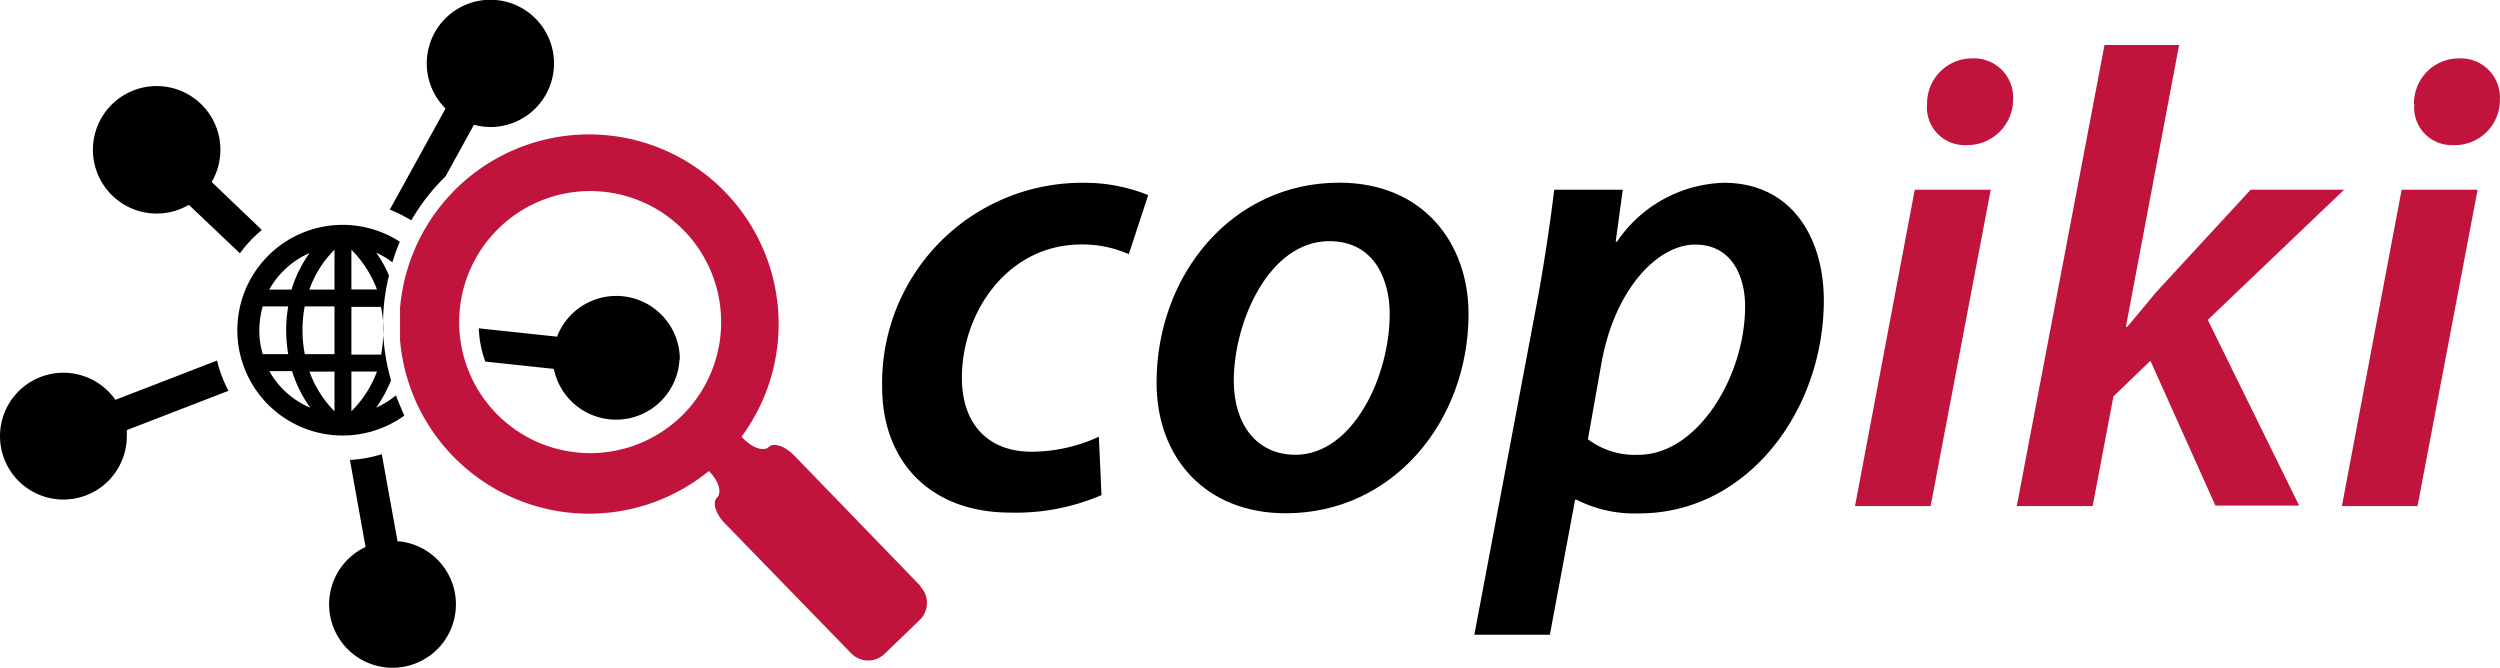 <svg xmlns="http://www.w3.org/2000/svg" xmlns:xlink="http://www.w3.org/1999/xlink" viewBox="0 0 218.84 58.5"><defs><clipPath id="a"><rect x="35.02" y="11.6" width="46.22" height="46.22" style="fill:none"/></clipPath></defs><title>copiki_logo_rgb_fullcolor_vec</title><path d="M96.42,43.34a18.93,18.93,0,0,1-8,1.53c-6.94,0-11.2-4.43-11.2-11A17.51,17.51,0,0,1,94.88,16a14.88,14.88,0,0,1,5.63,1.08l-1.7,5.17a10,10,0,0,0-4.15-.85c-6.43,0-10.46,5.91-10.46,11.66,0,4.15,2.38,6.48,6.08,6.48a14.13,14.13,0,0,0,5.91-1.31Z"/><path d="M128.55,27.47c0,9.39-6.6,17.46-16,17.46-7,0-11.31-4.83-11.31-11.43,0-9.38,6.54-17.51,16-17.51C124.62,16,128.55,21.33,128.55,27.47ZM108,33.33c0,3.81,2,6.48,5.4,6.48,5,0,8.25-6.82,8.25-12.34,0-2.84-1.25-6.36-5.29-6.36C111.09,21.11,108,28.16,108,33.33Z"/><path d="M129.06,55.56l5.4-28.65c.63-3.3,1.25-7.45,1.59-10.3h6l-.62,4.55h.11A11.7,11.7,0,0,1,150.89,16c6,0,8.76,4.89,8.76,10.29,0,9.67-6.71,18.65-16.15,18.65A11.18,11.18,0,0,1,138,43.74h-.12l-2.21,11.82ZM139,38.45a6.82,6.82,0,0,0,4.44,1.36c5.12,0,9.32-6.82,9.32-13,0-2.56-1.13-5.4-4.37-5.4s-7,3.81-8.19,10.29Z"/><path d="M162.38,44.3l5.23-27.69h6.65L169,44.3Zm6.31-35.19a3.94,3.94,0,0,1,4-4,3.42,3.42,0,0,1,3.53,3.59,4,4,0,0,1-4.1,4A3.29,3.29,0,0,1,168.69,9.11Z" style="fill:#c0143c"/><path d="M176.54,44.3l7.68-40.36h6.53l-4.66,24.67h.12c.85-1,1.76-2.1,2.5-3l8.3-9h8.18L193.26,28l8,16.26h-7.33l-5.69-12.68L185,34.7l-1.82,9.6Z" style="fill:#c0143c"/><path d="M205,44.3l5.23-27.69h6.65L211.62,44.3Zm6.31-35.19a3.94,3.94,0,0,1,4-4,3.42,3.42,0,0,1,3.52,3.59,3.94,3.94,0,0,1-4.09,4A3.28,3.28,0,0,1,211.34,9.11Z" style="fill:#c0143c"/><path d="M22.92,20.13l-4.39-4.2a5.58,5.58,0,1,0-2,2L21,22.17A11.49,11.49,0,0,1,22.92,20.13Z"/><path d="M20,34.21a11.11,11.11,0,0,1-1-2.65L10.1,35a5.55,5.55,0,1,0,1,3.23,5.63,5.63,0,0,0,0-.58Z"/><path d="M35,47.39l-.2,0-1.38-7.63a11.43,11.43,0,0,1-2.79.5L32,47.88a5.55,5.55,0,1,0,3-.49Z"/><path d="M34.66,34.61a7.69,7.69,0,0,1-1.73,1.07,11.39,11.39,0,0,0,1.3-2.39,17.62,17.62,0,0,1-.18-9.17,10.18,10.18,0,0,0-1.12-2,7,7,0,0,1,1.42.84A16.72,16.72,0,0,1,35,21.16a9.22,9.22,0,1,0,.39,15.22C35.14,35.8,34.88,35.21,34.66,34.61ZM27.1,22.15a10.73,10.73,0,0,0-1.58,3.2H23.57A7.42,7.42,0,0,1,27.1,22.15ZM23,31a7.14,7.14,0,0,1-.3-2.09,7.65,7.65,0,0,1,.3-2.09h2.23a12.22,12.22,0,0,0,0,4.18Zm.63,1.49h1.94a11,11,0,0,0,1.59,3.2A7.38,7.38,0,0,1,23.58,32.49ZM29.28,36a9.51,9.51,0,0,1-2.19-3.47h2.19Zm0-5h-2.6a11.23,11.23,0,0,1-.2-2.09,11.43,11.43,0,0,1,.19-2.09h2.61Zm0-5.65h-2.2a9.28,9.28,0,0,1,2.2-3.49Zm1.48-3.49A9.84,9.84,0,0,1,33,25.34H30.76Zm0,5h2.59a10.49,10.49,0,0,1,.21,2.09,11.32,11.32,0,0,1-.2,2.09h-2.6Zm0,5.66H33A9.58,9.58,0,0,1,30.76,36Z"/><path d="M59.51,31.47a5.56,5.56,0,0,0-10.75-2l-6.85-.73a9.64,9.64,0,0,0,.57,2.91l6,.64a5.56,5.56,0,0,0,11-.83Z"/><path d="M36,19.29a18,18,0,0,1,3-3.85l2.49-4.52a5.92,5.92,0,0,0,1.47.2A5.57,5.57,0,1,0,39,9.5l-4.88,8.85A12.11,12.11,0,0,1,36,19.29Z"/><g style="clip-path:url(#a)"><path d="M80.59,51.31,69.51,39.86c-.8-.82-1.79-1.15-2.22-.73s-1.43.08-2.22-.74l-.16-.16a16.6,16.6,0,1,0-2.86,3l.07.07c.79.82,1.09,1.83.65,2.25s-.13,1.42.66,2.24L74.51,57.19a2.07,2.07,0,0,0,2.92.05l3.11-3a2.07,2.07,0,0,0,0-2.92Zm-20.82-15a11.47,11.47,0,1,1,0-16.23,11.49,11.49,0,0,1,0,16.23Zm0,0" style="fill:#c0143c"/></g></svg>